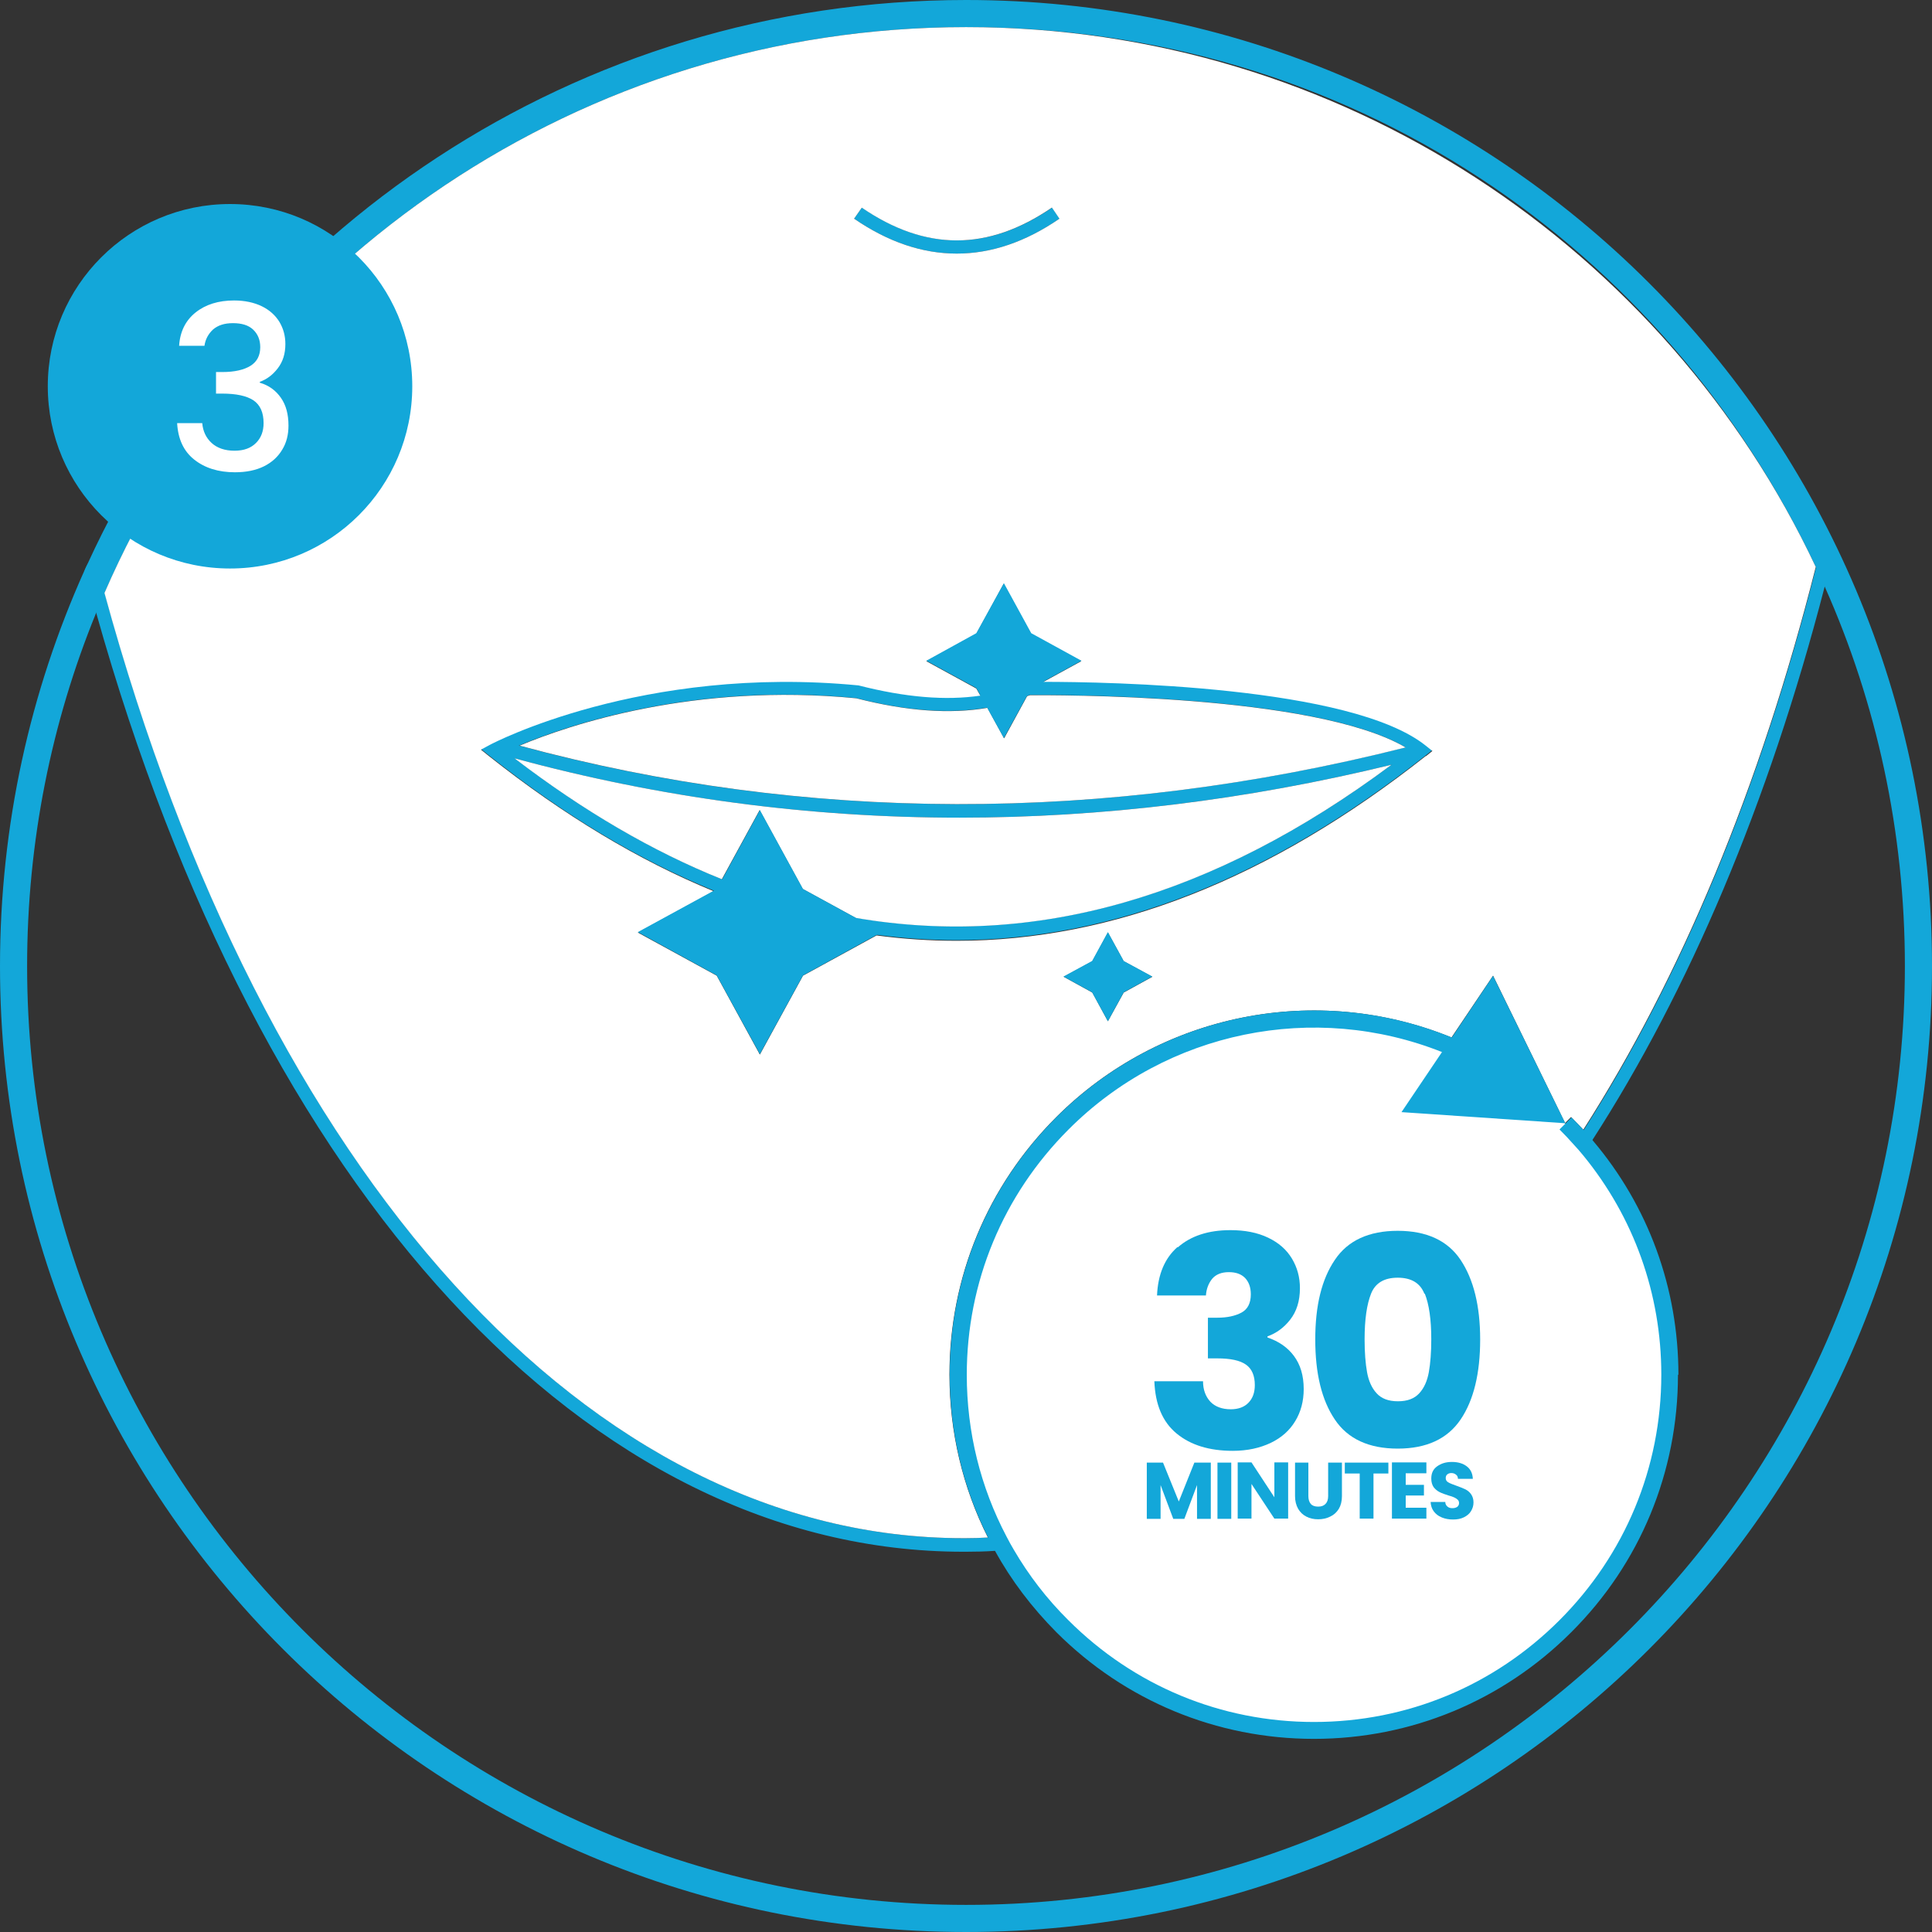 <svg viewBox="0 0 86.93 86.93" xmlns="http://www.w3.org/2000/svg" data-name="Layer 2" id="Layer_2">
  <rect x="0" y="0" width="86.93" height="86.93" fill="#333333" stroke="none"/>
  <defs>
    <style>
      .cls-1 {
        fill: #fff;
      }

      .cls-2 {
        fill: #13a7d9;
      }
    </style>
  </defs>
  <g data-name="Layer 1" id="Layer_1-2">
    <g>
      <path d="M82.36,25.42c-.09,.33-.16,.66-.26,.98-2.53,9.76-6.11,18.17-10.46,24.91-.07,.11-.14,.22-.21,.33-.07,.12-.15,.22-.22,.33-1.52,2.3-3.14,4.41-4.83,6.29-.65,.73-1.32,1.43-2,2.1-.82,.8-1.65,1.56-2.51,2.26-.57,.48-1.15,.93-1.73,1.36-.9,.66-1.82,1.27-2.75,1.82-.02,.01-.04,.02-.05,.04-.24,.14-.49,.28-.73,.41-.3,.18-.61,.34-.92,.49-.1,.05-.2,.1-.3,.15-.21,.1-.41,.21-.62,.3-.1,.04-.2,.09-.3,.14-.21,.09-.41,.18-.61,.27-.12,.05-.24,.1-.35,.15-.27,.11-.53,.22-.8,.32h0c-.15,.06-.31,.12-.47,.18-.07,.03-.15,.05-.22,.08-2.08,.73-4.23,1.2-6.41,1.39-.13,.02-.27,.02-.41,.04s-.29,.02-.43,.02c-.44,.03-.88,.04-1.31,.04h-.11c-16.86,0-31.69-16.11-39.02-42.24-.18-.63-.35-1.26-.52-1.91,.04-.1,.09-.21,.14-.3l.38-.1c.12,.47,.25,.94,.38,1.41,7.18,26.29,21.9,42.53,38.64,42.53h.11c.33,0,.67-.01,1-.03,.14,0,.28,0,.42-.02,.14,0,.28-.02,.41-.03,2.16-.16,4.27-.6,6.34-1.31,.21-.07,.41-.14,.62-.22,.09-.03,.18-.06,.26-.1,.16-.05,.32-.12,.47-.18,.07-.02,.15-.05,.22-.09,.21-.08,.42-.16,.63-.26,.02,0,.04-.01,.05-.02,.21-.09,.41-.18,.61-.27,.1-.05,.19-.1,.3-.14,.21-.1,.41-.21,.62-.31,.1-.05,.19-.1,.3-.16,.16-.09,.32-.17,.48-.26,1.24-.68,2.46-1.46,3.65-2.33,.6-.44,1.18-.9,1.76-1.39,.94-.78,1.87-1.63,2.77-2.54,.61-.62,1.22-1.27,1.82-1.94,1.62-1.83,3.17-3.86,4.63-6.09,.07-.11,.15-.22,.22-.33,.07-.11,.14-.22,.21-.33,4.37-6.83,7.95-15.38,10.46-25.32,.02-.09,.04-.17,.07-.26l.59,.15Z" class="cls-2"></path>
      <path d="M47.67,9.84c-1.53,1.05-3.07,1.57-4.62,1.57s-3.09-.52-4.62-1.57l.35-.5c2.88,1.97,5.68,1.97,8.56,0l.34,.5Z" class="cls-2"></path>
      <path d="M64.16,33.52c-3.36-2.69-14.31-2.87-17.2-2.87-.38,0-.62,0-.69,0l-.12,.03c-.63,.28-1.31,.48-2.04,.59-1.56,.24-3.37,.09-5.48-.46-9.73-.94-16.52,2.63-16.58,2.67l-.41,.22,.36,.29c3.36,2.67,6.73,4.7,10.11,6.08,2.44,1,4.88,1.67,7.33,1.99,1.2,.16,2.41,.24,3.61,.24,7.04,0,14.1-2.78,21.11-8.32l.3-.24-.3-.24Zm-25.65,7.78c-2.01-.35-4.02-.92-6.02-1.74-3.12-1.25-6.23-3.07-9.33-5.44-.08-.06-.16-.12-.24-.19-.05-.04-.1-.08-.15-.12,.06-.03,.13-.06,.21-.1,.12-.05,.24-.11,.39-.17h0c2.22-.93,7.84-2.84,15.15-2.13,2.26,.58,4.21,.72,5.9,.43,.63-.11,1.22-.29,1.78-.52,.05-.01,.09-.04,.14-.05,.96,0,12.78-.08,16.91,2.36,.07,.04,.15,.09,.22,.13-.29,.22-.57,.44-.85,.64-8.01,5.97-16.07,8.27-24.11,6.89Z" class="cls-2"></path>
      <path d="M64.04,34.05c-.47,.12-.95,.24-1.43,.36-6.53,1.59-13.03,2.38-19.44,2.38-6.78,0-13.47-.89-20.02-2.67-.09-.02-.18-.05-.27-.07l-.18-.12,.06-.21,.28-.26c.11,.03,.21,.06,.32,.09h0c12.86,3.48,26.28,3.51,39.87,.08,.21-.05,.43-.11,.64-.16l.15,.58Z" class="cls-2"></path>
      <path d="M43.47,0C25.92,0,10.8,10.4,3.94,25.37c-.05,.1-.1,.2-.14,.3C1.36,31.1,0,37.12,0,43.47c0,24,19.46,43.46,43.47,43.46s43.46-19.46,43.46-43.46S67.47,0,43.47,0Zm0,85.71C20.17,85.71,1.22,66.76,1.22,43.47c0-5.61,1.1-10.98,3.1-15.88,.12-.3,.25-.6,.38-.9C11.2,11.71,26.13,1.22,43.47,1.22s31.49,9.96,38.24,24.31c.14,.29,.27,.58,.4,.88,2.32,5.22,3.6,10.99,3.6,17.06,0,23.29-18.95,42.24-42.24,42.24Z" class="cls-2"></path>
      <path d="M43.47,1.22C26.13,1.22,11.2,11.71,4.7,26.68c7.18,26.29,21.9,42.53,38.64,42.53h.11c.33,0,.67-.01,1-.03-1.13-2.24-1.73-4.74-1.73-7.33,0-4.38,1.71-8.49,4.8-11.58,4.69-4.69,11.72-6.07,17.79-3.59l1.87-2.78,3.24,6.63,.27-.27c.19,.19,.37,.38,.55,.57,4.37-6.83,7.95-15.38,10.46-25.32C74.96,11.17,60.35,1.22,43.47,1.22Zm-4.7,8.12c2.88,1.97,5.68,1.97,8.56,0l.34,.5c-1.53,1.05-3.07,1.57-4.62,1.57s-3.09-.52-4.62-1.57l.35-.5Zm11.79,35.32l-.71,1.29-.7-1.29-1.29-.71,1.29-.7,.7-1.29,.71,1.29,1.29,.7-1.29,.71Zm13.6-10.65c-7.01,5.54-14.07,8.32-21.11,8.32-1.2,0-2.41-.08-3.61-.24l-3.31,1.81-1.94,3.55-1.94-3.55-3.55-1.94,3.41-1.86c-3.38-1.39-6.75-3.42-10.11-6.08l-.36-.29,.41-.22c.07-.04,6.85-3.61,16.58-2.67,2.11,.54,3.92,.69,5.48,.46l-.18-.32-2.25-1.23,2.25-1.23,1.23-2.25,1.23,2.25,2.26,1.23-1.7,.93c2.89,0,13.84,.18,17.2,2.87l.3,.24-.3,.24Z" class="cls-1"></path>
      <path d="M63.25,33.63c-13.6,3.43-27.01,3.4-39.87-.08,2.22-.93,7.84-2.84,15.15-2.13,2.26,.58,4.21,.72,5.9,.43l.75,1.37,1.03-1.89s.09-.04,.14-.05c.96,0,12.78-.08,16.91,2.36Z" class="cls-1"></path>
      <path d="M62.61,34.41c-8.01,5.97-16.07,8.27-24.11,6.89l-2.38-1.3-1.94-3.55-1.7,3.11c-3.12-1.25-6.23-3.07-9.33-5.44,6.56,1.78,13.24,2.67,20.02,2.67,6.41,0,12.91-.79,19.44-2.38Z" class="cls-1"></path>
      <polygon points="39.68 41.94 39.44 42.07 36.13 43.89 34.19 47.43 32.25 43.89 28.7 41.94 32.11 40.08 32.25 40 32.49 39.57 34.19 36.45 36.13 40 38.51 41.3 39.68 41.94" class="cls-2"></polygon>
      <polygon points="48.66 29.73 46.96 30.66 46.4 30.96 46.2 31.33 45.17 33.21 44.42 31.85 44.11 31.28 43.93 30.96 41.68 29.73 43.93 28.49 45.17 26.24 46.4 28.49 48.66 29.73" class="cls-2"></polygon>
      <polygon points="51.85 43.94 50.56 44.65 49.85 45.95 49.14 44.65 47.85 43.94 49.14 43.24 49.85 41.94 50.56 43.24 51.85 43.94" class="cls-2"></polygon>
      <g>
        <circle r="16" cy="61.86" cx="59.11" class="cls-1"></circle>
        <g>
          <path d="M75.5,61.85c0,4.38-1.7,8.5-4.8,11.59-3.09,3.09-7.21,4.8-11.58,4.8s-8.5-1.71-11.59-4.8c-1.1-1.11-2.03-2.33-2.76-3.66-.11-.19-.21-.39-.31-.6-1.13-2.24-1.73-4.74-1.73-7.33,0-4.38,1.71-8.49,4.8-11.58,4.69-4.69,11.72-6.07,17.79-3.59,.32,.13,.64,.27,.95,.43l-.17,.35-.16,.34c-.35-.17-.7-.32-1.05-.46-5.75-2.29-12.38-.96-16.81,3.48-2.95,2.95-4.58,6.87-4.58,11.04,0,2.58,.62,5.06,1.79,7.28,.1,.2,.21,.39,.32,.58,.67,1.15,1.49,2.22,2.46,3.18,2.95,2.95,6.87,4.58,11.05,4.58s8.09-1.62,11.05-4.58c2.95-2.95,4.58-6.87,4.58-11.05,0-3.64-1.24-7.09-3.52-9.87-.13-.16-.27-.32-.41-.47-.21-.24-.43-.47-.65-.69l.27-.27,.27-.27c.19,.19,.37,.38,.55,.57,.14,.16,.28,.32,.41,.47,2.5,2.95,3.85,6.64,3.85,10.54Z" class="cls-2"></path>
          <polygon points="70.43 50.54 63.06 50.04 64.88 47.34 65.1 47.02 65.32 46.69 67.18 43.91 70.43 50.54" class="cls-2"></polygon>
        </g>
      </g>
      <g>
        <path d="M53,56.12c.58-.51,1.37-.77,2.36-.77,.66,0,1.22,.11,1.7,.34s.83,.54,1.07,.94c.24,.4,.36,.84,.36,1.33,0,.58-.15,1.05-.44,1.42-.29,.37-.63,.61-1.02,.75v.05c.5,.17,.9,.44,1.19,.83,.29,.39,.44,.88,.44,1.49,0,.55-.13,1.03-.38,1.44-.25,.42-.62,.75-1.1,.98s-1.05,.36-1.71,.36c-1.06,0-1.9-.26-2.53-.78-.63-.52-.96-1.3-1-2.35h2.19c0,.39,.12,.69,.33,.92,.21,.22,.52,.34,.92,.34,.34,0,.61-.1,.8-.3,.19-.2,.28-.46,.28-.79,0-.42-.13-.73-.4-.92-.27-.19-.7-.28-1.29-.28h-.42v-1.83h.42c.45,0,.81-.08,1.09-.23,.28-.15,.42-.43,.42-.82,0-.32-.09-.56-.26-.74-.18-.18-.42-.26-.73-.26-.33,0-.58,.1-.75,.3-.16,.2-.26,.45-.28,.75h-2.2c.04-.94,.34-1.67,.92-2.18Z" class="cls-2"></path>
        <path d="M60.06,56.69c.58-.87,1.53-1.31,2.83-1.31s2.25,.44,2.83,1.31c.58,.87,.88,2.06,.88,3.58s-.29,2.73-.88,3.6c-.59,.87-1.53,1.31-2.83,1.31s-2.25-.44-2.83-1.31c-.59-.87-.88-2.07-.88-3.6s.29-2.71,.88-3.58Zm4.03,1.52c-.19-.48-.59-.72-1.2-.72s-1.01,.24-1.2,.72-.29,1.16-.29,2.05c0,.6,.04,1.09,.11,1.48,.07,.39,.21,.71,.43,.95,.22,.24,.53,.36,.96,.36s.74-.12,.96-.36c.22-.24,.36-.56,.43-.95,.07-.39,.11-.89,.11-1.48,0-.89-.1-1.57-.29-2.05Z" class="cls-2"></path>
        <path d="M54.48,65.81v2.53h-.62v-1.52l-.57,1.52h-.5l-.57-1.52v1.52h-.62v-2.53h.73l.71,1.75,.7-1.75h.72Z" class="cls-2"></path>
        <path d="M55.4,65.81v2.53h-.62v-2.53h.62Z" class="cls-2"></path>
        <path d="M57.96,68.33h-.62l-1.03-1.56v1.56h-.62v-2.53h.62l1.03,1.57v-1.57h.62v2.53Z" class="cls-2"></path>
        <path d="M58.87,65.81v1.51c0,.15,.04,.27,.11,.35,.07,.08,.18,.12,.33,.12s.25-.04,.33-.12c.08-.08,.12-.2,.12-.35v-1.51h.62v1.51c0,.23-.05,.42-.14,.57-.1,.16-.22,.27-.39,.35-.16,.08-.34,.12-.54,.12s-.38-.04-.53-.12c-.16-.08-.28-.2-.37-.35-.09-.16-.14-.35-.14-.57v-1.51h.62Z" class="cls-2"></path>
        <path d="M62.47,65.81v.49h-.67v2.03h-.62v-2.03h-.67v-.49h1.95Z" class="cls-2"></path>
        <path d="M63.25,66.3v.51h.82v.48h-.82v.55h.93v.49h-1.55v-2.53h1.55v.49h-.93Z" class="cls-2"></path>
        <path d="M64.86,68.27c-.15-.06-.26-.15-.35-.27-.09-.12-.13-.26-.14-.42h.66c0,.09,.04,.16,.1,.21,.06,.05,.13,.07,.22,.07s.16-.02,.22-.06c.05-.04,.08-.1,.08-.17,0-.06-.02-.11-.06-.15-.04-.04-.09-.07-.15-.1s-.15-.06-.26-.09c-.16-.05-.3-.1-.4-.15s-.19-.12-.27-.22c-.07-.1-.11-.23-.11-.39,0-.24,.08-.42,.26-.55s.39-.2,.67-.2,.5,.07,.67,.2,.26,.32,.27,.56h-.67c0-.08-.03-.15-.09-.19-.06-.05-.13-.07-.21-.07-.07,0-.13,.02-.18,.06-.05,.04-.07,.1-.07,.17,0,.08,.04,.15,.12,.19,.08,.05,.2,.09,.36,.15,.16,.06,.3,.11,.4,.16,.1,.05,.19,.12,.26,.22,.07,.1,.11,.22,.11,.37s-.04,.27-.11,.39c-.07,.12-.18,.21-.32,.28-.14,.07-.3,.1-.49,.1s-.35-.03-.5-.09Z" class="cls-2"></path>
      </g>
    </g>
    <circle r="8.2" cy="17.38" cx="10.35" class="cls-2"></circle>
    <path d="M8.8,14.06c.45-.36,1.03-.54,1.73-.54,.48,0,.9,.09,1.25,.26s.61,.41,.79,.7c.18,.3,.27,.63,.27,1,0,.43-.11,.79-.34,1.09-.23,.3-.5,.5-.81,.61v.04c.41,.12,.72,.35,.95,.68,.23,.33,.34,.74,.34,1.25,0,.41-.09,.77-.28,1.08-.19,.32-.46,.57-.82,.75-.36,.18-.8,.27-1.31,.27-.74,0-1.35-.19-1.83-.57-.48-.38-.73-.93-.77-1.64h1.13c.03,.36,.17,.66,.42,.89,.25,.23,.6,.35,1.03,.35s.74-.12,.97-.35c.23-.23,.34-.53,.34-.89,0-.48-.15-.82-.46-1.03-.31-.2-.77-.3-1.41-.3h-.27v-.97h.28c.56,0,.98-.1,1.27-.28,.29-.18,.44-.46,.44-.84,0-.33-.11-.59-.32-.79-.21-.2-.52-.29-.91-.29s-.68,.1-.9,.29c-.21,.2-.34,.44-.38,.73h-1.14c.04-.64,.29-1.14,.74-1.5Z" class="cls-1"></path>
  </g>
</svg>